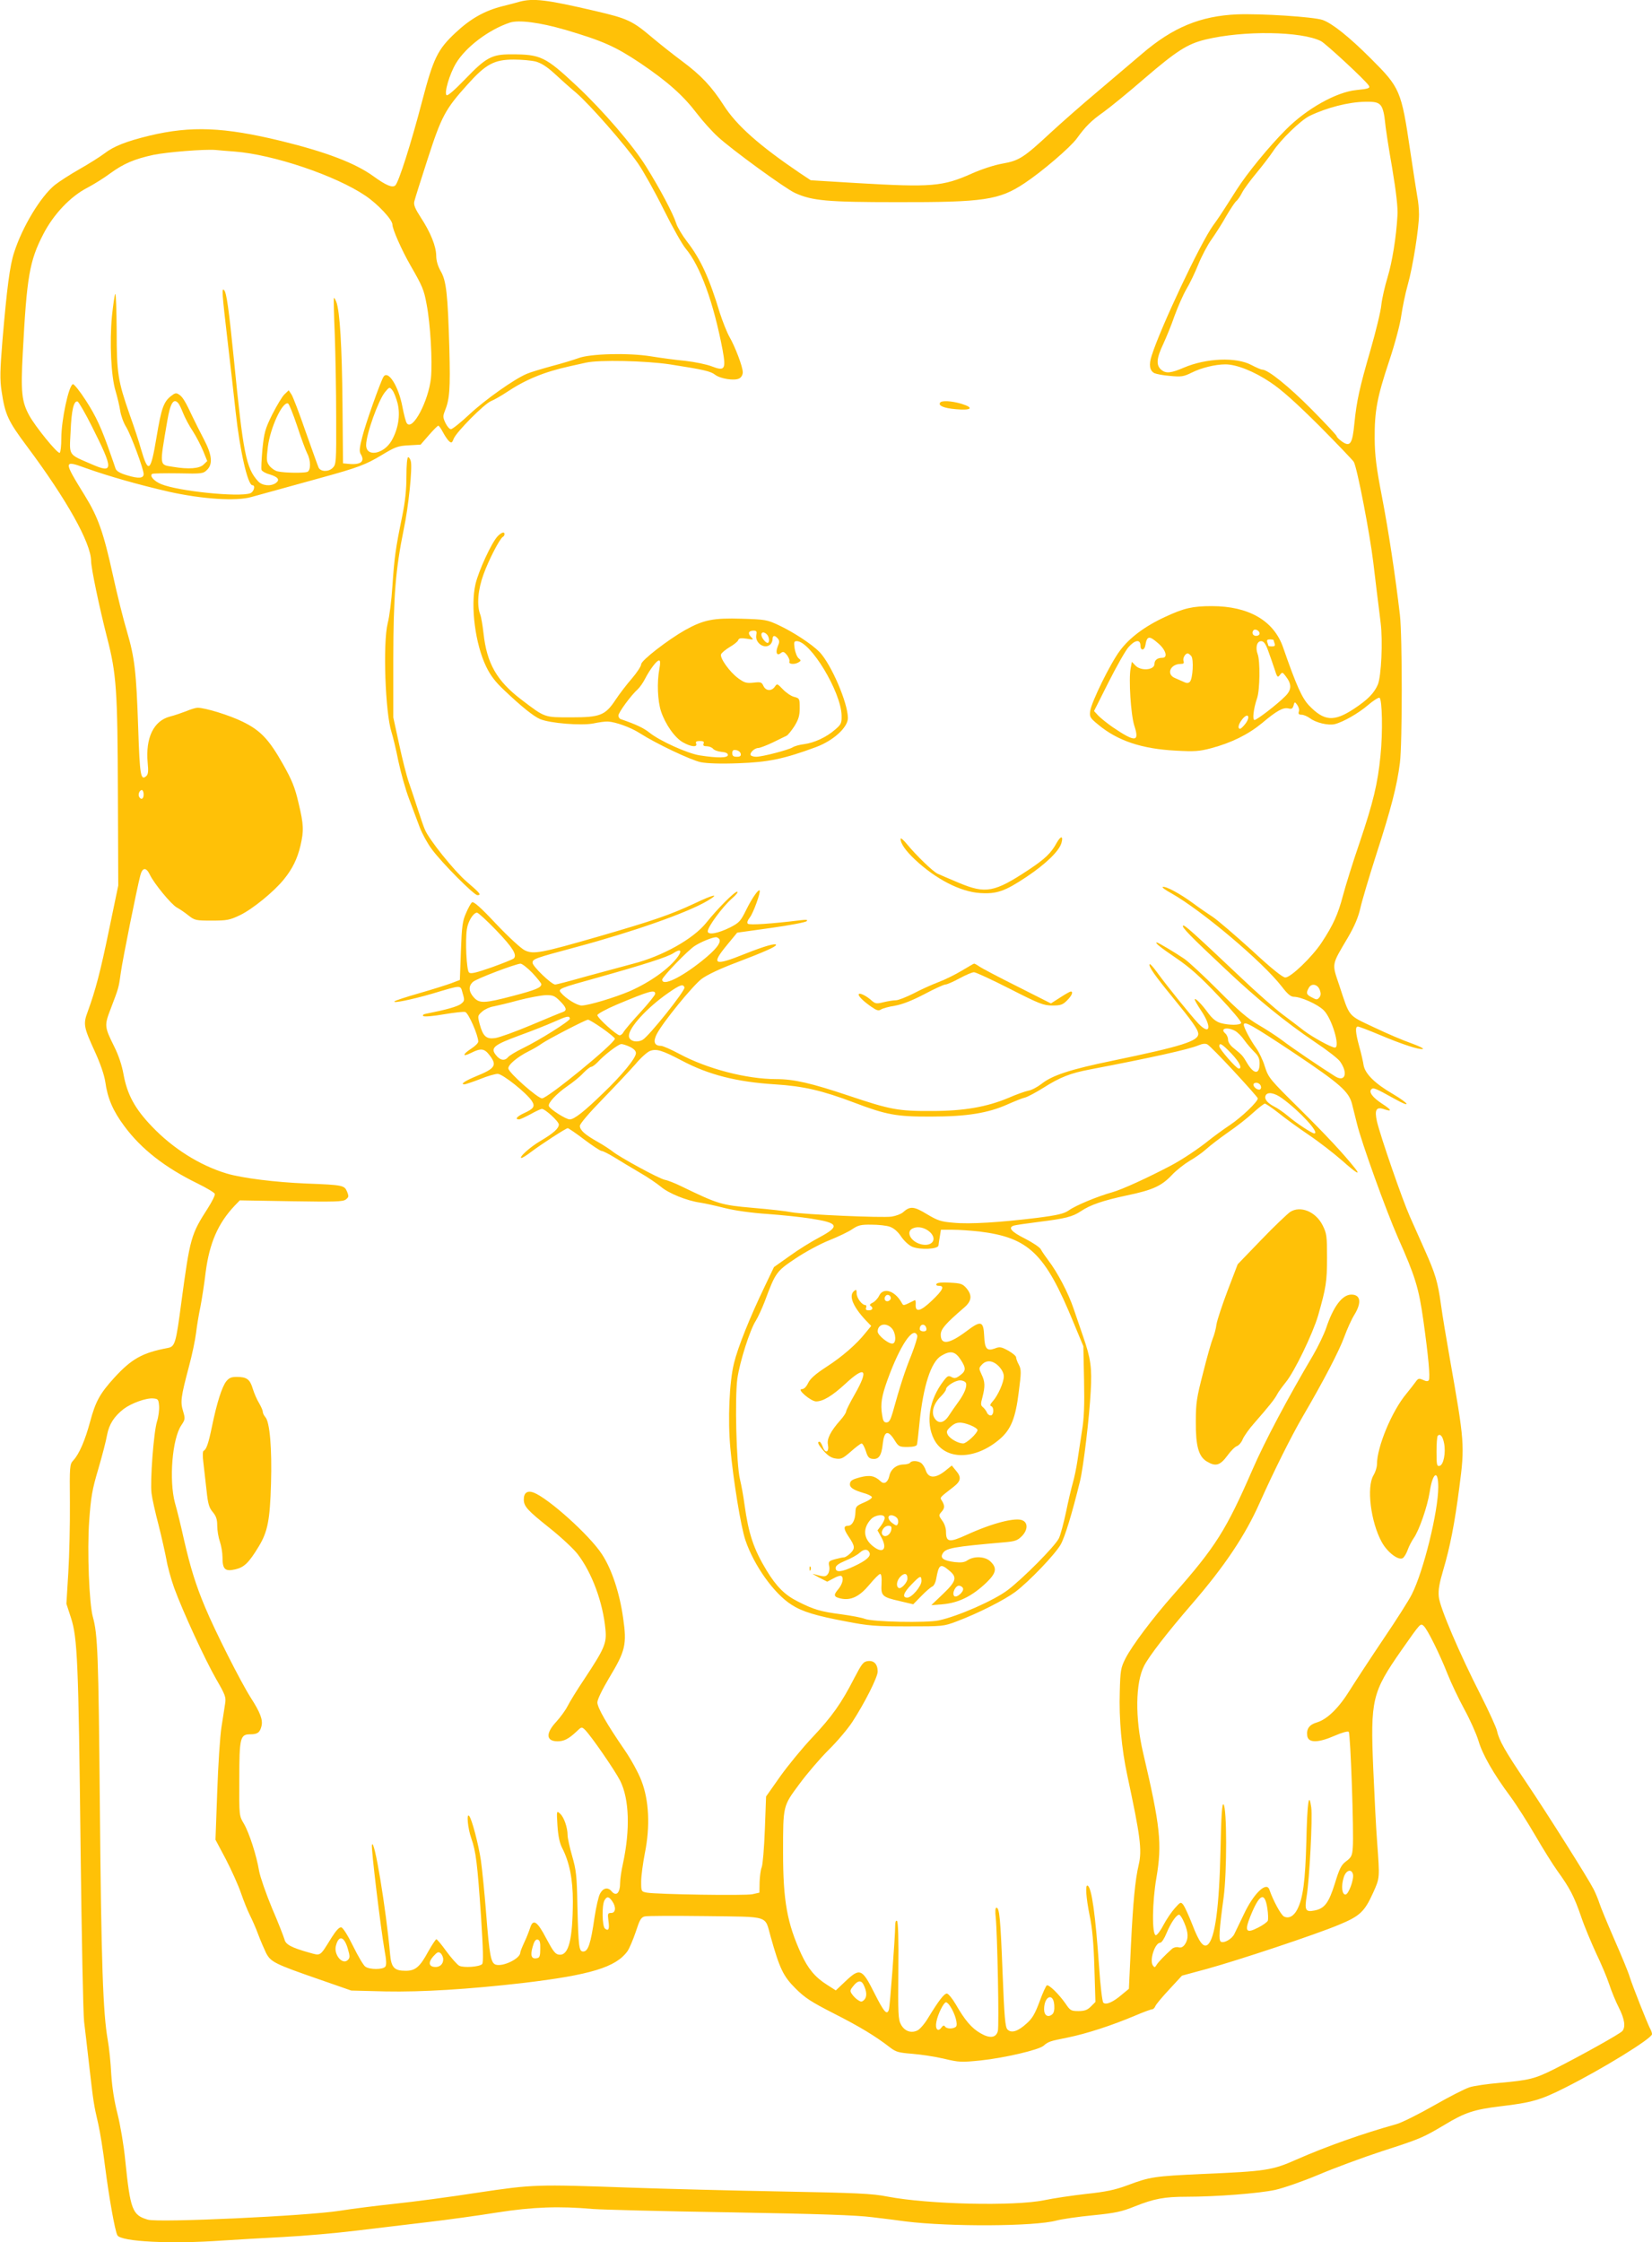 <?xml version="1.0" standalone="no"?>
<!DOCTYPE svg PUBLIC "-//W3C//DTD SVG 20010904//EN"
 "http://www.w3.org/TR/2001/REC-SVG-20010904/DTD/svg10.dtd">
<svg version="1.0" xmlns="http://www.w3.org/2000/svg"
 width="943pt" height="1280pt" viewBox="0 0 943 1280"
 preserveAspectRatio="xMidYMid meet">
<g transform="translate(0,1280) scale(0.1,-0.1)"
fill="#ffc107" stroke="none">
<path d="M2965 12790 c-16 -5 -59 -16 -95 -25 -104 -26 -185 -72 -271 -153
-101 -95 -125 -144 -189 -388 -62 -238 -135 -468 -154 -483 -17 -14 -53 1
-126 54 -103 74 -267 137 -524 200 -329 80 -515 87 -751 31 -135 -33 -204 -60
-259 -102 -25 -19 -90 -60 -143 -90 -53 -30 -116 -71 -140 -90 -81 -66 -185
-238 -232 -384 -25 -74 -42 -209 -67 -503 -14 -174 -15 -222 -5 -290 20 -134
36 -169 145 -315 227 -304 365 -551 366 -654 0 -41 47 -265 91 -437 54 -209
60 -297 62 -901 l2 -515 -52 -250 c-50 -243 -78 -348 -122 -469 -27 -72 -24
-88 41 -230 31 -68 53 -132 59 -172 13 -94 44 -166 109 -253 96 -130 232 -236
416 -326 53 -26 98 -53 100 -60 3 -7 -15 -43 -39 -81 -97 -151 -102 -168 -152
-539 -31 -236 -36 -252 -78 -260 -144 -27 -206 -62 -304 -169 -83 -91 -108
-137 -139 -253 -28 -104 -62 -184 -96 -220 -20 -22 -21 -32 -19 -240 1 -120
-3 -299 -9 -398 l-11 -180 26 -80 c37 -114 43 -247 55 -1320 6 -506 15 -949
20 -985 4 -36 18 -148 29 -250 24 -209 26 -224 52 -335 10 -44 28 -154 39
-245 23 -178 56 -364 70 -390 20 -37 309 -51 600 -30 74 5 230 14 345 20 116
6 302 22 415 36 113 13 297 36 410 49 113 13 292 38 398 55 204 32 356 37 547
20 50 -4 401 -13 780 -19 513 -9 722 -16 815 -28 69 -8 154 -19 190 -24 251
-31 734 -29 860 5 30 8 124 22 208 30 131 13 165 21 240 51 110 44 169 55 296
55 168 0 413 19 505 39 49 11 158 49 246 86 87 37 251 98 364 135 220 71 233
77 356 150 117 71 170 88 318 106 179 21 231 36 366 104 216 108 500 283 501
308 0 7 -4 20 -10 30 -16 30 -101 245 -117 296 -8 28 -48 124 -88 215 -40 92
-78 184 -85 206 -7 22 -22 58 -33 80 -32 63 -261 426 -384 609 -123 182 -156
241 -168 296 -4 19 -45 109 -91 200 -123 241 -236 505 -241 565 -4 38 3 77 26
155 38 128 65 266 91 468 32 243 30 259 -55 742 -19 107 -42 245 -50 305 -18
128 -31 172 -92 309 -25 56 -63 142 -85 191 -43 96 -167 455 -188 543 -15 67
-4 86 41 70 48 -16 43 -4 -11 31 -55 36 -78 67 -62 83 11 11 24 6 135 -56 95
-53 84 -28 -12 29 -102 59 -158 115 -167 163 -3 21 -14 69 -25 108 -22 80 -24
114 -8 114 6 0 64 -22 128 -49 126 -53 224 -85 243 -79 7 3 -24 17 -67 33 -44
15 -140 56 -213 91 -150 71 -136 54 -197 239 -43 128 -46 112 49 273 38 65 59
115 71 167 9 41 50 179 91 307 84 260 118 390 135 523 14 110 14 724 0 845
-27 230 -65 479 -102 672 -33 170 -41 237 -42 333 -1 158 13 235 83 445 33 99
63 212 69 260 7 47 23 126 37 175 29 102 64 325 64 401 0 28 -4 75 -10 103 -5
29 -23 145 -40 259 -51 346 -58 361 -224 527 -126 126 -222 202 -276 221 -52
18 -350 37 -488 32 -209 -9 -367 -74 -543 -225 -63 -54 -180 -153 -259 -220
-80 -67 -197 -170 -260 -228 -158 -147 -183 -162 -278 -179 -46 -8 -119 -32
-173 -56 -168 -75 -230 -80 -659 -55 l-262 16 -62 41 c-230 156 -361 271 -435
387 -68 106 -129 171 -235 250 -50 37 -127 98 -171 135 -116 98 -141 110 -330
154 -279 65 -351 73 -430 52z m258 -159 c220 -65 289 -96 433 -192 155 -105
244 -184 323 -288 32 -42 86 -102 119 -132 79 -73 385 -296 441 -321 97 -44
183 -52 581 -52 496 -1 584 12 728 108 100 66 262 205 299 256 50 69 82 101
153 151 36 26 142 112 235 193 182 156 243 195 345 220 218 53 549 48 661 -9
29 -16 253 -223 272 -253 10 -15 0 -19 -70 -26 -114 -11 -284 -106 -403 -226
-96 -96 -222 -250 -281 -343 -22 -34 -52 -82 -67 -105 -15 -24 -45 -69 -68
-100 -73 -102 -298 -579 -350 -742 -17 -52 -12 -85 15 -100 11 -5 51 -13 90
-16 65 -6 77 -4 124 19 53 27 134 47 192 47 63 0 164 -40 256 -102 65 -43 145
-115 280 -249 103 -104 192 -197 197 -206 20 -38 91 -408 111 -573 6 -47 15
-125 21 -175 6 -49 16 -126 21 -170 13 -104 4 -304 -16 -353 -22 -50 -57 -86
-139 -140 -112 -73 -167 -69 -253 20 -41 43 -73 114 -149 333 -53 152 -196
235 -407 235 -108 0 -158 -11 -265 -61 -116 -53 -205 -120 -259 -193 -55 -73
-163 -294 -170 -345 -4 -33 -1 -39 44 -76 112 -94 251 -140 445 -150 106 -6
134 -4 202 14 116 31 211 78 291 144 84 71 120 90 150 83 18 -5 24 -1 29 17 6
22 7 22 21 3 8 -11 13 -28 9 -38 -4 -13 0 -18 16 -18 11 0 33 -9 49 -21 34
-25 102 -41 139 -33 49 12 136 62 191 109 29 25 59 44 65 42 16 -5 20 -199 6
-332 -16 -160 -41 -264 -119 -495 -39 -113 -81 -249 -95 -302 -28 -107 -56
-169 -122 -269 -55 -83 -176 -199 -207 -199 -15 0 -78 50 -192 156 -94 85
-193 170 -221 189 -28 18 -80 54 -115 80 -72 53 -155 98 -172 92 -6 -2 16 -18
49 -36 175 -99 521 -391 631 -533 32 -42 51 -58 68 -58 41 0 137 -43 171 -77
47 -46 96 -213 64 -213 -20 0 -127 59 -176 96 -27 21 -83 64 -125 95 -42 32
-149 126 -238 211 -272 257 -321 301 -328 294 -9 -8 45 -63 240 -246 184 -174
344 -304 514 -419 68 -45 132 -95 142 -110 48 -67 29 -121 -28 -85 -80 50
-248 164 -300 204 -33 25 -95 65 -138 90 -60 35 -112 79 -228 196 -82 82 -170
164 -195 181 -53 36 -149 93 -156 93 -15 0 18 -27 111 -90 79 -54 136 -105
240 -215 75 -79 134 -149 130 -155 -8 -13 -69 -13 -117 0 -26 8 -47 24 -72 58
-38 52 -76 90 -76 76 0 -5 16 -32 35 -61 64 -95 54 -147 -15 -75 -44 47 -178
213 -234 290 -21 29 -40 51 -43 48 -10 -9 29 -65 125 -182 117 -143 152 -192
152 -216 0 -41 -94 -71 -490 -153 -243 -50 -345 -84 -406 -133 -22 -17 -55
-35 -74 -38 -19 -4 -70 -22 -113 -41 -124 -52 -255 -75 -437 -75 -192 -1 -236
7 -477 88 -212 71 -311 94 -411 94 -171 0 -396 59 -554 144 -47 25 -94 46
-105 46 -38 0 -46 24 -24 67 35 68 205 276 256 315 31 23 104 58 200 94 155
59 225 90 225 100 0 12 -67 -7 -175 -50 -181 -73 -199 -64 -103 52 l56 68 193
27 c107 15 198 32 204 39 7 8 -2 9 -35 5 -163 -20 -292 -29 -301 -20 -6 6 -2
19 12 37 19 24 63 145 55 153 -7 8 -44 -45 -76 -110 -32 -65 -40 -74 -90 -100
-72 -36 -130 -46 -130 -23 0 25 84 139 137 186 26 22 39 40 31 40 -16 0 -114
-99 -177 -178 -74 -92 -249 -190 -416 -233 -60 -16 -182 -49 -270 -73 -88 -25
-167 -46 -176 -46 -21 0 -129 104 -129 124 0 22 12 26 250 90 321 86 632 195
747 263 78 46 36 38 -74 -15 -140 -65 -233 -97 -543 -187 -330 -95 -374 -104
-424 -80 -21 10 -92 75 -164 151 -90 96 -129 130 -138 123 -6 -5 -22 -33 -34
-62 -20 -44 -24 -76 -29 -217 l-6 -164 -50 -19 c-27 -10 -110 -36 -183 -57
-74 -21 -137 -42 -140 -46 -13 -13 95 9 213 43 175 52 162 52 176 3 12 -40 11
-44 -9 -60 -19 -16 -89 -35 -201 -57 -14 -2 -20 -8 -15 -13 5 -5 55 -1 118 10
60 10 114 16 122 13 19 -7 74 -133 74 -169 0 -8 -18 -26 -40 -40 -52 -34 -52
-50 0 -24 55 28 75 25 104 -13 45 -58 34 -76 -77 -121 -65 -27 -92 -46 -65
-46 7 1 47 14 88 30 41 17 87 30 101 30 28 0 165 -109 195 -155 20 -31 11 -44
-46 -70 -39 -18 -53 -35 -27 -35 6 0 36 14 66 30 30 17 59 30 64 30 19 0 97
-72 97 -89 0 -22 -29 -49 -105 -94 -60 -35 -128 -97 -108 -97 5 0 30 15 54 34
60 45 200 136 210 136 4 0 47 -29 94 -65 48 -36 92 -65 99 -65 7 0 39 -16 72
-36 32 -20 97 -59 143 -86 46 -26 101 -64 123 -82 44 -38 148 -80 224 -91 27
-4 90 -18 141 -31 55 -14 154 -28 245 -34 84 -6 195 -18 246 -26 160 -25 169
-43 50 -107 -46 -24 -123 -72 -171 -107 l-89 -63 -53 -111 c-86 -179 -153
-347 -175 -437 -27 -108 -36 -324 -21 -485 17 -186 60 -449 86 -526 49 -145
164 -306 264 -369 60 -39 140 -63 311 -95 128 -25 169 -28 350 -28 201 0 206
0 280 28 125 47 272 122 336 169 78 59 224 211 258 269 24 41 66 179 111 363
20 83 53 361 61 511 8 137 0 190 -43 314 -14 41 -38 112 -54 158 -30 90 -92
208 -144 276 -18 24 -38 53 -44 65 -7 12 -48 39 -91 61 -78 39 -98 63 -62 74
9 3 73 12 142 21 152 19 192 29 240 61 55 37 127 61 262 90 149 31 198 54 257
116 25 27 71 63 101 81 30 17 73 47 95 67 22 20 78 63 125 96 47 32 111 82
142 111 32 29 63 53 68 53 6 0 41 -24 78 -53 37 -30 114 -86 172 -125 58 -39
143 -105 190 -146 83 -74 110 -89 74 -44 -65 82 -161 185 -315 338 -171 169
-178 177 -199 242 -11 37 -34 84 -50 106 -32 44 -70 116 -70 132 0 25 46 -1
284 -159 266 -178 316 -222 334 -294 6 -23 18 -73 28 -112 26 -107 165 -493
234 -650 99 -222 119 -288 145 -473 28 -200 40 -326 31 -341 -5 -7 -15 -7 -33
2 -23 10 -28 9 -42 -11 -9 -13 -33 -43 -53 -68 -83 -99 -168 -304 -168 -403 0
-17 -9 -45 -20 -63 -40 -66 -16 -265 47 -380 32 -59 96 -108 121 -92 8 6 21
27 28 48 7 20 23 50 34 66 31 44 78 180 91 263 17 112 49 131 49 29 0 -140
-84 -481 -151 -613 -15 -31 -88 -146 -162 -255 -74 -110 -159 -240 -191 -291
-63 -102 -129 -167 -188 -185 -44 -13 -61 -36 -56 -76 5 -42 61 -42 155 -1 43
19 77 28 82 23 10 -10 30 -581 23 -661 -3 -45 -8 -56 -38 -78 -28 -21 -38 -41
-64 -126 -35 -112 -59 -144 -117 -155 -51 -10 -57 2 -44 83 16 99 34 447 26
505 -13 96 -23 31 -28 -192 -6 -227 -19 -327 -52 -390 -20 -39 -49 -54 -76
-40 -18 10 -62 92 -83 153 -16 49 -90 -21 -146 -141 -23 -48 -47 -98 -54 -112
-13 -28 -60 -55 -77 -44 -13 8 -10 64 16 254 19 144 19 511 -1 530 -8 8 -13
-60 -17 -257 -7 -328 -31 -509 -73 -544 -24 -19 -49 13 -88 115 -20 51 -43
101 -51 112 -15 18 -16 18 -49 -19 -18 -20 -48 -64 -66 -98 -17 -33 -37 -58
-43 -56 -22 7 -20 190 4 327 33 195 23 293 -76 715 -46 197 -44 399 6 496 28
55 133 191 274 354 185 214 304 392 385 575 80 179 180 380 247 495 120 205
209 377 237 455 15 41 40 97 56 123 44 71 37 117 -16 117 -52 0 -103 -68 -144
-191 -12 -35 -45 -104 -74 -154 -146 -247 -277 -494 -346 -653 -151 -347 -211
-442 -450 -713 -118 -133 -239 -294 -276 -367 -26 -52 -29 -67 -32 -189 -5
-156 10 -325 43 -478 74 -345 85 -426 65 -510 -20 -85 -32 -210 -44 -454 l-12
-254 -40 -33 c-50 -43 -91 -61 -106 -46 -6 6 -17 97 -24 204 -21 299 -42 450
-65 464 -15 9 -10 -66 11 -171 15 -70 23 -159 27 -297 l6 -196 -26 -26 c-20
-20 -36 -26 -71 -26 -42 0 -47 3 -74 43 -37 53 -93 108 -106 104 -5 -2 -24
-43 -42 -93 -26 -70 -42 -97 -74 -125 -49 -45 -87 -57 -109 -34 -13 13 -18 68
-28 323 -12 311 -18 372 -35 372 -7 0 -8 -22 -4 -57 9 -89 20 -617 12 -647
-10 -39 -46 -44 -100 -12 -50 29 -87 72 -140 164 -20 34 -43 62 -51 62 -16 0
-47 -41 -107 -139 -20 -34 -48 -66 -62 -72 -36 -17 -73 -3 -93 34 -16 29 -17
61 -15 309 2 180 -1 279 -8 283 -6 4 -10 -7 -10 -27 0 -64 -30 -462 -36 -480
-11 -34 -28 -14 -84 97 -69 138 -82 143 -165 64 l-54 -51 -50 32 c-68 43 -108
91 -147 175 -81 177 -104 304 -104 580 0 271 -1 264 93 391 44 60 119 147 166
194 48 47 109 119 136 160 71 109 145 256 145 288 0 42 -21 64 -55 60 -27 -3
-35 -14 -79 -98 -72 -141 -126 -218 -239 -338 -56 -59 -138 -159 -183 -222
l-81 -115 -7 -189 c-4 -104 -12 -201 -18 -215 -6 -14 -11 -53 -12 -86 l-1 -59
-40 -9 c-41 -9 -545 -1 -602 9 -33 6 -33 7 -33 64 0 31 10 104 21 161 31 153
24 303 -20 415 -17 45 -60 123 -96 175 -101 147 -155 241 -155 271 0 17 28 74
69 143 91 151 100 188 78 339 -20 143 -65 279 -121 364 -70 108 -305 319 -390
352 -35 13 -56 -1 -56 -39 0 -40 20 -62 148 -164 64 -51 136 -118 159 -148 82
-106 145 -277 159 -430 8 -79 -5 -109 -120 -283 -41 -61 -84 -131 -96 -155
-12 -24 -42 -65 -66 -91 -60 -65 -57 -110 9 -110 36 0 63 14 105 53 32 31 32
31 52 12 37 -38 170 -231 200 -290 52 -104 58 -278 16 -473 -9 -40 -16 -88
-16 -107 0 -61 -22 -84 -50 -50 -20 24 -48 18 -65 -15 -9 -17 -22 -76 -31
-133 -22 -154 -37 -197 -65 -197 -24 0 -27 25 -33 260 -3 173 -7 205 -30 285
-14 49 -26 103 -26 119 0 44 -21 104 -43 123 -20 18 -20 17 -15 -67 4 -59 12
-99 26 -127 43 -83 62 -180 62 -308 -1 -218 -24 -309 -78 -303 -22 2 -34 18
-74 93 -51 98 -75 114 -92 60 -5 -16 -19 -53 -32 -80 -13 -28 -24 -55 -24 -61
0 -34 -98 -82 -140 -69 -28 9 -36 51 -55 293 -9 117 -23 253 -30 303 -14 93
-52 237 -67 253 -16 19 -8 -70 12 -127 27 -76 35 -145 56 -450 12 -187 14
-261 6 -269 -16 -16 -106 -22 -131 -9 -12 7 -44 43 -72 81 -28 39 -54 70 -58
70 -4 0 -25 -32 -47 -71 -47 -87 -73 -109 -128 -109 -65 0 -82 18 -89 92 -23
262 -92 678 -104 626 -5 -20 50 -474 72 -600 11 -60 12 -85 4 -95 -15 -17 -90
-17 -114 1 -11 8 -42 61 -70 118 -30 61 -57 104 -67 106 -11 2 -29 -17 -55
-58 -69 -111 -60 -105 -129 -86 -99 28 -134 46 -140 75 -4 14 -35 95 -71 178
-35 84 -68 180 -74 213 -14 86 -56 217 -87 270 -27 45 -27 46 -26 250 0 242 5
260 63 260 41 0 55 10 64 48 8 35 -7 76 -61 160 -58 91 -204 380 -261 517 -53
126 -84 226 -121 387 -16 73 -39 167 -51 208 -35 130 -16 367 36 444 22 33 23
37 10 81 -16 53 -13 79 34 256 17 63 35 148 40 189 5 41 16 109 25 150 8 41
22 130 30 198 22 168 71 279 165 379 l30 31 293 -5 c248 -4 296 -3 312 10 17
13 18 18 7 45 -15 36 -24 38 -231 46 -177 7 -368 31 -455 57 -154 46 -308 143
-428 269 -98 102 -141 183 -162 298 -9 51 -28 108 -53 158 -57 115 -57 120
-18 221 43 113 44 114 56 203 10 73 91 476 111 553 12 46 33 48 54 5 23 -50
123 -171 154 -188 15 -8 45 -28 66 -45 37 -29 43 -30 134 -30 87 0 102 3 161
31 71 34 194 134 251 205 48 59 76 116 94 191 20 87 19 120 -11 245 -20 87
-37 129 -87 218 -81 144 -129 195 -231 245 -75 37 -214 80 -258 80 -11 0 -40
-9 -66 -20 -26 -10 -67 -24 -91 -30 -94 -24 -141 -122 -128 -264 5 -50 3 -67
-9 -77 -31 -26 -36 6 -45 273 -11 326 -20 402 -64 553 -20 66 -56 210 -80 320
-54 246 -85 333 -160 455 -124 201 -124 205 5 158 129 -46 297 -94 475 -135
189 -42 383 -55 470 -30 50 14 120 33 395 109 214 59 257 75 350 131 76 46 92
52 153 55 l68 4 47 54 c26 30 50 54 54 54 4 0 16 -17 27 -38 11 -21 27 -44 35
-51 13 -11 17 -9 26 15 15 38 175 200 214 215 17 7 56 29 86 49 109 73 215
117 365 150 28 6 68 15 90 20 76 17 341 11 480 -10 193 -30 231 -39 257 -59
30 -23 111 -36 138 -21 12 6 20 21 20 35 0 32 -44 147 -77 204 -14 25 -38 86
-54 135 -60 199 -109 306 -187 407 -27 35 -55 82 -62 104 -17 55 -94 200 -171
323 -76 123 -247 321 -396 461 -181 169 -206 181 -376 181 -110 0 -143 -18
-262 -142 -60 -62 -100 -97 -106 -91 -14 14 17 120 54 182 56 93 187 192 307
232 50 17 172 1 313 -40z m-166 -182 c32 -9 63 -28 107 -68 33 -31 89 -81 124
-110 79 -68 279 -296 354 -404 31 -45 97 -163 146 -262 49 -99 106 -200 126
-224 84 -100 160 -311 211 -580 20 -110 12 -121 -63 -92 -29 11 -96 25 -149
31 -54 5 -143 17 -198 26 -130 21 -349 15 -415 -11 -25 -9 -93 -30 -151 -45
-58 -16 -122 -35 -142 -44 -70 -29 -237 -147 -327 -231 -50 -47 -98 -85 -106
-85 -8 0 -22 16 -31 35 -15 31 -15 40 -4 68 28 69 32 126 26 357 -9 310 -17
388 -50 443 -16 29 -25 59 -25 88 -1 54 -32 132 -89 219 -31 48 -41 71 -36 90
3 14 37 122 76 242 79 244 100 284 228 426 104 116 152 142 264 142 43 0 99
-5 124 -11z m4822 -248 c12 -12 21 -41 26 -87 3 -38 22 -161 42 -274 23 -139
33 -226 30 -270 -7 -125 -30 -266 -57 -355 -15 -49 -31 -119 -35 -155 -3 -36
-31 -150 -61 -255 -64 -220 -80 -294 -93 -423 -11 -116 -24 -135 -70 -103 -17
12 -31 26 -31 31 0 5 -65 74 -144 154 -130 131 -248 226 -281 226 -7 0 -34 12
-61 26 -87 47 -258 40 -387 -15 -72 -31 -101 -34 -127 -13 -32 26 -29 66 10
148 17 37 47 109 65 162 19 52 49 120 67 151 19 31 49 94 68 141 19 47 53 112
77 145 23 33 61 92 83 132 23 39 48 77 56 84 9 7 24 29 34 49 10 20 47 70 81
111 34 41 77 97 95 124 42 65 158 178 209 203 96 47 224 80 318 81 53 1 71 -3
86 -18z m-6541 -266 c222 -17 578 -137 749 -253 71 -48 153 -136 153 -164 0
-26 53 -146 103 -233 68 -118 77 -139 92 -221 22 -113 34 -326 25 -422 -14
-131 -104 -302 -137 -259 -6 6 -17 49 -26 95 -22 118 -82 212 -108 171 -17
-28 -102 -266 -121 -343 -16 -61 -18 -84 -9 -98 26 -42 1 -63 -69 -56 l-32 3
-3 340 c-3 330 -15 527 -35 581 -6 15 -12 25 -14 23 -2 -2 0 -96 5 -209 4
-113 8 -325 8 -472 1 -258 0 -269 -20 -289 -23 -23 -67 -23 -80 1 -4 8 -37
101 -74 205 -36 105 -73 201 -81 213 l-16 24 -24 -23 c-13 -12 -44 -64 -70
-115 -41 -83 -46 -103 -56 -198 -5 -58 -8 -112 -5 -119 3 -7 23 -19 46 -25 49
-15 60 -31 36 -49 -29 -21 -79 -16 -102 10 -68 74 -85 158 -138 697 -29 288
-42 381 -56 394 -14 15 -12 -15 20 -289 16 -137 37 -320 46 -405 24 -222 69
-420 96 -420 19 0 8 -39 -13 -46 -67 -23 -409 12 -507 52 -42 17 -69 48 -52
59 6 3 73 4 150 3 134 -3 141 -2 163 20 34 33 28 86 -18 174 -21 40 -49 96
-62 123 -43 92 -59 119 -79 132 -17 12 -24 10 -47 -8 -42 -33 -55 -70 -82
-232 -34 -204 -47 -214 -89 -71 -12 44 -41 131 -64 195 -68 195 -75 237 -75
481 -1 119 -4 214 -8 210 -4 -4 -12 -61 -19 -127 -14 -150 -5 -344 21 -428 10
-34 22 -84 26 -111 4 -27 19 -70 35 -95 27 -45 99 -239 99 -267 0 -25 -29 -27
-92 -8 -42 12 -62 24 -68 38 -4 12 -16 48 -28 81 -52 150 -83 218 -142 309
-34 53 -68 95 -74 93 -24 -8 -66 -206 -66 -309 0 -42 -4 -79 -9 -83 -12 -7
-140 150 -175 215 -42 78 -48 132 -36 355 23 436 38 525 117 678 58 113 155
216 253 266 36 19 94 55 130 82 76 55 136 81 246 105 79 16 288 33 354 28 19
-2 68 -6 108 -9z m932 -1439 c16 -67 3 -146 -35 -212 -45 -77 -145 -95 -145
-25 0 62 70 257 108 303 25 30 26 30 42 10 9 -11 22 -45 30 -76z m-1745 -131
c124 -247 124 -270 -2 -215 -136 59 -127 45 -120 185 5 124 18 179 40 173 6
-2 44 -67 82 -143z m493 133 c6 -7 18 -33 28 -58 10 -25 34 -71 55 -102 20
-31 46 -82 59 -113 l23 -57 -21 -20 c-23 -23 -85 -28 -174 -13 -80 13 -78 -2
-33 263 17 101 36 132 63 100z m678 -129 c22 -68 48 -138 57 -156 22 -41 22
-99 1 -107 -20 -7 -129 -6 -168 3 -16 3 -37 18 -48 32 -17 23 -18 33 -9 108
14 110 83 259 115 248 6 -2 29 -60 52 -128z m5494 -1185 c0 -8 -9 -14 -20 -14
-19 0 -27 19 -14 33 10 9 34 -4 34 -19z m-578 -57 c43 -37 56 -82 23 -82 -28
0 -45 -13 -45 -35 0 -36 -78 -42 -109 -9 l-20 21 -7 -37 c-12 -63 1 -265 21
-328 31 -94 6 -96 -125 -7 -30 21 -66 50 -80 64 l-25 27 83 165 c46 91 97 181
114 200 37 42 68 46 68 8 0 -30 23 -28 28 2 9 55 22 57 74 11z m658 19 c0 -2
3 -11 6 -20 4 -12 0 -16 -15 -16 -12 0 -21 2 -21 4 0 2 -3 11 -6 20 -4 12 0
16 15 16 12 0 21 -2 21 -4z m-32 -58 c11 -29 27 -77 37 -106 15 -48 18 -52 31
-35 13 17 15 17 33 -7 35 -45 35 -77 -2 -114 -44 -45 -162 -136 -176 -136 -13
0 -6 64 15 125 16 48 18 212 3 251 -14 38 -4 74 20 74 14 0 25 -14 39 -52z
m-438 -33 c15 -18 9 -130 -8 -147 -8 -8 -18 -9 -34 -1 -13 6 -35 15 -50 22
-53 21 -28 81 32 81 16 0 20 4 16 16 -6 16 9 44 24 44 4 0 13 -7 20 -15z m311
-384 c-13 -17 -27 -31 -32 -31 -16 0 -10 26 12 54 31 39 49 18 20 -23z m-6291
-406 c0 -26 -14 -33 -25 -15 -9 14 1 40 15 40 5 0 10 -11 10 -25z m2013 -776
c93 -97 120 -140 100 -160 -5 -5 -62 -28 -126 -51 -92 -32 -121 -39 -130 -29
-14 14 -22 180 -12 246 6 45 37 95 58 95 7 0 56 -45 110 -101z m1273 -50 c12
-20 -20 -61 -99 -124 -121 -97 -227 -147 -227 -107 0 15 149 170 187 193 36
23 98 48 120 49 6 0 15 -5 19 -11z m-235 -98 c-49 -69 -158 -147 -276 -199
-84 -36 -236 -82 -275 -82 -26 0 -91 40 -118 73 -19 22 -9 26 208 86 267 75
401 118 434 140 39 26 51 17 27 -18z m-832 -95 c28 -30 51 -59 51 -64 0 -20
-32 -33 -161 -67 -164 -43 -192 -44 -224 -9 -30 33 -32 65 -5 89 19 18 238
101 271 104 9 0 39 -23 68 -53z m868 -83 c6 -17 -205 -281 -239 -299 -36 -19
-78 -6 -78 23 0 47 103 160 222 243 70 49 88 55 95 33z m3627 -15 c7 -19 6
-31 -3 -42 -12 -14 -16 -14 -42 0 -32 16 -35 25 -18 55 15 28 51 21 63 -13z
m-3794 -21 c0 -7 -38 -55 -85 -106 -48 -52 -90 -102 -96 -113 -5 -10 -15 -18
-22 -18 -17 0 -127 99 -127 115 0 7 49 34 110 60 186 78 220 88 220 62z m-544
-41 c38 -38 42 -54 17 -63 -10 -3 -92 -37 -182 -75 -90 -38 -182 -71 -205 -74
-50 -7 -69 10 -88 80 -12 47 -12 48 15 72 15 13 44 26 65 29 20 4 84 19 142
35 58 15 127 28 154 29 42 1 52 -3 82 -33z m57 -101 c1 -13 -176 -124 -269
-169 -39 -19 -77 -42 -84 -51 -19 -23 -46 -18 -69 12 -33 41 -13 58 134 112
72 26 162 62 200 79 71 32 86 35 88 17z m185 -55 c40 -28 72 -55 72 -59 0 -27
-384 -341 -416 -341 -24 0 -188 144 -192 170 -4 20 50 66 118 100 25 12 58 32
73 43 36 25 248 135 263 136 6 1 43 -22 82 -49z m3611 -14 c15 -8 39 -32 54
-54 15 -21 41 -51 57 -67 23 -22 30 -38 30 -66 0 -64 -32 -63 -71 2 -26 44
-27 45 -76 85 -20 15 -33 35 -33 49 0 12 -7 28 -15 35 -33 28 7 40 54 16z m-4
-233 c74 -80 135 -149 135 -153 0 -19 -92 -107 -159 -152 -42 -28 -96 -68
-121 -88 -58 -47 -151 -109 -215 -143 -135 -71 -279 -137 -336 -153 -83 -23
-209 -75 -249 -104 -26 -18 -62 -27 -179 -42 -211 -26 -384 -37 -478 -28 -72
6 -90 12 -152 49 -74 45 -96 47 -136 11 -11 -10 -40 -21 -65 -25 -54 -8 -501
12 -572 25 -28 6 -127 17 -221 25 -182 16 -197 21 -412 125 -33 16 -73 32 -90
35 -34 7 -256 128 -297 161 -15 12 -53 37 -85 55 -73 41 -103 67 -103 92 0 12
54 75 133 156 73 75 156 164 185 197 28 34 65 67 81 74 37 15 70 5 184 -55
151 -80 310 -121 530 -135 162 -10 270 -35 452 -104 184 -70 243 -81 440 -80
204 0 325 20 435 69 41 18 87 37 102 40 15 4 62 29 105 56 93 59 153 83 265
104 355 68 562 114 620 138 21 9 39 11 50 5 10 -5 78 -74 153 -155z m-3449
141 c22 -11 34 -23 34 -36 0 -28 -80 -126 -187 -228 -109 -106 -165 -150 -191
-150 -22 0 -114 59 -119 76 -6 18 44 71 106 114 31 21 72 54 90 74 19 20 40
36 46 36 6 0 22 12 36 26 38 42 119 104 136 104 8 0 30 -7 49 -16z m3433 -38
c47 -50 64 -86 42 -86 -14 0 -111 112 -111 127 0 24 16 14 69 -41z m169 -189
c2 -10 -3 -17 -11 -17 -18 0 -39 24 -30 34 12 12 38 2 41 -17z m121 -67 c102
-74 217 -200 183 -200 -13 0 -102 58 -151 100 -25 21 -60 45 -77 53 -39 20
-58 43 -50 62 9 24 50 18 95 -15z m-2239 -733 c22 -8 45 -27 64 -56 17 -25 43
-49 63 -58 46 -19 147 -14 150 7 1 8 4 32 8 53 l6 37 67 0 c37 0 106 -5 152
-10 284 -35 376 -125 538 -520 l56 -135 4 -194 c3 -143 0 -220 -12 -290 -8
-53 -20 -130 -26 -171 -6 -41 -18 -97 -26 -125 -8 -27 -26 -103 -39 -167 -14
-65 -32 -133 -41 -150 -23 -46 -205 -229 -292 -295 -78 -59 -282 -149 -393
-173 -69 -15 -379 -9 -423 9 -17 7 -77 18 -135 26 -116 15 -157 27 -247 73
-74 37 -122 85 -178 177 -74 122 -103 209 -126 375 -6 47 -18 112 -26 145 -21
86 -30 466 -15 575 14 98 72 279 105 330 12 19 35 69 51 110 62 167 67 173
176 246 55 37 142 84 193 104 52 21 111 49 132 64 33 22 49 26 109 25 38 0 86
-5 105 -12z m228 -30 c43 -40 15 -83 -46 -71 -63 13 -96 75 -49 93 29 12 67 3
95 -22z m-4400 -992 c2 -21 -3 -62 -12 -90 -19 -62 -40 -342 -31 -410 3 -27
21 -108 40 -180 18 -71 38 -161 45 -198 6 -38 26 -110 44 -161 49 -134 176
-410 241 -523 51 -88 56 -102 50 -138 -3 -22 -13 -83 -21 -135 -8 -52 -19
-218 -24 -368 l-10 -274 59 -111 c32 -62 71 -148 86 -192 15 -44 38 -101 51
-127 13 -26 35 -75 48 -111 13 -35 34 -83 45 -106 27 -51 48 -62 308 -152
l178 -62 196 -5 c208 -4 469 12 784 48 386 46 531 90 597 182 11 16 32 66 47
110 22 68 30 83 51 88 14 4 170 4 348 2 372 -5 336 6 371 -117 51 -182 72
-226 141 -295 55 -55 89 -77 220 -144 148 -75 240 -131 322 -195 33 -25 49
-29 125 -35 49 -4 130 -16 181 -28 87 -21 100 -21 210 -10 133 14 332 60 359
84 28 24 34 26 139 47 107 22 249 68 384 125 47 20 90 36 97 36 6 0 14 8 18
18 3 9 39 52 79 95 l73 79 144 39 c181 50 617 195 751 251 121 50 147 75 196
183 39 87 38 82 23 290 -6 72 -15 258 -22 415 -17 399 -7 439 161 680 110 157
108 154 126 139 21 -17 92 -161 137 -275 20 -51 63 -141 95 -200 33 -60 69
-141 81 -180 23 -79 85 -188 183 -320 36 -49 100 -150 143 -224 43 -74 99
-164 125 -200 70 -97 95 -144 135 -260 19 -57 59 -151 86 -210 28 -58 62 -138
75 -178 13 -40 38 -100 55 -133 33 -66 39 -109 20 -133 -13 -16 -241 -143
-390 -218 -108 -54 -141 -63 -311 -78 -69 -6 -146 -17 -171 -25 -26 -8 -118
-55 -205 -105 -88 -50 -184 -98 -214 -106 -187 -52 -395 -125 -570 -202 -137
-61 -175 -67 -535 -82 -276 -13 -300 -16 -430 -65 -70 -26 -122 -37 -235 -49
-80 -9 -188 -25 -240 -36 -171 -35 -661 -24 -895 21 -85 17 -175 21 -605 29
-278 5 -667 15 -865 22 -535 19 -549 19 -870 -29 -154 -24 -365 -52 -470 -63
-104 -11 -246 -29 -315 -40 -191 -30 -1036 -69 -1096 -51 -89 26 -100 56 -129
338 -8 85 -28 201 -44 265 -19 74 -31 152 -36 228 -3 63 -12 151 -20 195 -27
153 -37 436 -45 1335 -8 868 -12 979 -40 1080 -21 75 -33 377 -21 546 10 140
17 180 52 298 22 75 45 163 50 194 12 62 40 106 95 149 44 33 129 64 169 60
27 -2 30 -6 33 -42z m7335 -213 c11 -55 -3 -126 -26 -130 -15 -3 -17 6 -17 81
0 46 3 87 7 91 14 14 28 -2 36 -42z m-520 -2461 c7 -28 -25 -116 -43 -116 -20
0 -25 49 -10 97 12 41 44 53 53 19z m-4229 -153 c24 -33 21 -68 -5 -68 -20 0
-21 -4 -16 -44 7 -48 1 -62 -20 -45 -16 14 -18 131 -3 160 14 25 25 24 44 -3z
m3740 -40 c5 -31 6 -63 3 -72 -3 -8 -28 -26 -56 -40 -68 -35 -78 -21 -44 64
52 129 82 144 97 48z m-474 -84 c24 -56 25 -92 4 -123 -11 -16 -23 -21 -37
-17 -12 3 -28 -1 -37 -9 -42 -38 -76 -73 -87 -90 -10 -17 -13 -18 -22 -5 -21
30 12 130 42 130 8 0 24 25 36 55 24 58 56 105 72 105 5 0 19 -21 29 -46z
m-4775 -147 c13 -44 13 -53 1 -65 -30 -31 -81 28 -69 79 16 64 47 57 68 -14z
m1099 -2 c0 -40 -4 -51 -18 -53 -32 -7 -40 13 -26 63 9 33 17 45 29 43 12 -3
16 -15 15 -53z m-554 -60 c0 -29 -22 -47 -52 -43 -32 4 -33 29 -3 62 21 23 28
26 40 16 8 -7 15 -23 15 -35z m2398 -142 c20 -39 22 -71 6 -88 -14 -14 -19
-14 -37 -2 -11 7 -27 23 -34 34 -12 17 -11 23 8 46 24 31 44 34 57 10z m1090
-119 c2 -27 -2 -45 -12 -53 -24 -20 -46 -6 -46 29 0 76 53 97 58 24z m-594 -7
c28 -42 45 -104 33 -116 -14 -14 -54 -14 -63 1 -5 8 -11 6 -20 -6 -20 -28 -37
-9 -29 32 8 44 42 112 55 112 5 0 16 -10 24 -23z"/>
<path d="M5366 10501 c-11 -17 22 -31 91 -37 89 -8 106 8 31 31 -57 17 -114
20 -122 6z"/>
<path d="M2320 10081 c0 -76 -7 -145 -25 -232 -37 -180 -44 -232 -55 -394 -5
-80 -17 -176 -27 -213 -28 -113 -14 -512 22 -622 8 -25 26 -99 39 -165 14 -66
41 -163 61 -215 19 -52 47 -125 61 -163 14 -37 45 -93 69 -125 59 -80 241
-262 260 -262 25 0 16 11 -61 77 -72 62 -214 239 -238 296 -8 18 -26 70 -41
117 -15 47 -38 116 -51 153 -13 37 -38 136 -56 220 l-33 152 0 335 c1 362 13
509 60 740 27 127 50 350 40 387 -3 13 -10 23 -15 23 -6 0 -10 -44 -10 -109z"/>
<path d="M2840 9738 c-34 -36 -108 -196 -126 -273 -29 -126 -1 -342 61 -470
25 -52 53 -88 103 -135 101 -96 168 -149 205 -165 57 -24 235 -38 303 -25 33
7 70 12 84 11 44 -2 130 -33 183 -67 92 -59 290 -153 347 -165 35 -7 112 -10
215 -6 170 6 259 24 445 93 98 37 180 112 180 165 0 86 -95 307 -162 377 -44
45 -151 115 -235 154 -64 30 -76 32 -209 36 -162 5 -217 -6 -322 -64 -99 -56
-252 -174 -252 -196 0 -11 -24 -47 -52 -80 -29 -33 -71 -88 -93 -121 -60 -91
-88 -102 -255 -102 -155 0 -147 -3 -285 102 -140 107 -196 206 -215 378 -5 44
-13 93 -19 108 -20 53 -13 141 19 228 29 81 92 203 110 214 6 3 10 10 10 16 0
16 -18 10 -40 -13z m1477 -564 c-8 -46 50 -83 81 -52 7 7 12 20 12 30 0 22 13
23 30 3 10 -12 10 -21 0 -44 -15 -36 -5 -58 17 -39 13 10 19 8 35 -11 10 -14
17 -30 14 -38 -6 -15 31 -18 54 -3 13 8 13 11 -1 22 -9 7 -19 32 -23 56 -5 36
-4 42 12 42 78 0 252 -288 256 -423 1 -45 -2 -52 -37 -82 -50 -44 -121 -76
-177 -83 -25 -3 -54 -11 -65 -18 -24 -15 -173 -54 -209 -54 -13 0 -27 4 -31 9
-7 13 22 41 43 41 9 0 46 14 82 31 36 18 72 35 80 39 8 4 28 29 45 55 23 38
30 59 30 103 0 54 -1 56 -32 64 -17 4 -46 24 -64 43 -32 33 -33 34 -46 15 -19
-27 -51 -25 -65 4 -10 22 -15 24 -57 19 -40 -4 -51 -1 -87 25 -49 36 -106 116
-98 137 4 9 26 27 49 41 24 14 46 31 49 40 4 11 15 13 48 8 41 -7 42 -6 25 10
-20 21 -14 36 15 36 17 0 19 -5 15 -26z m61 4 c14 -14 16 -48 3 -48 -6 0 -17
10 -25 22 -22 31 -4 52 22 26z m-614 -195 c-15 -79 -10 -184 9 -243 25 -75 79
-152 126 -178 46 -26 83 -29 75 -7 -5 11 1 15 21 15 20 0 26 -4 21 -15 -4 -11
1 -15 18 -15 13 0 29 -6 36 -14 6 -8 28 -16 48 -18 25 -2 37 -8 37 -18 0 -17
-59 -18 -161 -2 -70 11 -229 83 -287 130 -33 26 -74 46 -164 77 -7 2 -13 12
-13 20 0 18 73 117 110 150 12 11 31 38 42 60 27 52 66 105 80 105 7 0 8 -15
2 -47z m464 -485 c3 -13 -3 -18 -22 -18 -20 0 -26 5 -26 21 0 15 5 20 22 17
13 -2 24 -11 26 -20z"/>
<path d="M5141 8012 c-2 -25 28 -68 81 -118 119 -112 260 -185 373 -192 95 -6
141 10 264 92 111 74 187 148 200 194 12 42 -4 42 -27 1 -32 -59 -67 -92 -157
-152 -199 -132 -248 -141 -403 -76 -53 22 -108 46 -121 52 -28 14 -119 102
-173 167 -20 25 -37 39 -37 32z"/>
<path d="M5490 7259 c-36 -22 -95 -51 -132 -65 -37 -14 -102 -43 -143 -65 -42
-21 -87 -39 -101 -39 -14 0 -45 -5 -70 -11 -40 -10 -47 -9 -67 8 -28 26 -67
46 -74 39 -9 -8 22 -39 69 -72 33 -23 43 -26 58 -16 10 6 46 16 79 21 40 7 95
28 166 65 58 31 113 56 122 56 9 0 45 16 80 35 35 19 72 35 83 35 10 0 103
-43 205 -95 169 -86 192 -95 242 -95 47 0 59 4 84 29 28 28 37 51 21 51 -4 0
-31 -15 -60 -34 l-53 -34 -192 97 c-106 53 -203 104 -217 114 -13 9 -27 17
-30 16 -3 0 -34 -19 -70 -40z"/>
<path d="M7365 5882 c-16 -11 -91 -82 -165 -159 l-135 -140 -57 -149 c-31 -82
-60 -169 -64 -194 -3 -25 -13 -61 -21 -80 -8 -19 -33 -107 -55 -195 -37 -143
-42 -173 -42 -280 -1 -140 16 -200 63 -228 50 -30 75 -23 116 32 20 28 45 53
56 56 10 4 26 21 33 40 8 18 38 61 68 94 83 95 114 134 128 161 7 14 30 45 50
70 49 60 153 275 184 380 45 158 51 193 51 330 0 124 -2 139 -25 185 -39 78
-126 114 -185 77z"/>
<path d="M1291 4914 c-24 -31 -53 -121 -81 -257 -20 -97 -32 -132 -48 -139 -5
-2 -6 -32 -1 -68 4 -36 12 -107 18 -158 8 -76 14 -98 35 -123 20 -24 26 -42
26 -79 0 -26 7 -67 15 -90 8 -23 15 -64 15 -89 0 -69 14 -83 72 -70 52 12 78
37 135 131 51 84 64 151 70 358 6 201 -7 352 -32 380 -8 9 -15 23 -15 31 0 8
-10 30 -21 49 -12 19 -28 56 -36 82 -16 54 -34 68 -92 68 -31 0 -44 -6 -60
-26z"/>
<path d="M5346 5471 c-4 -7 1 -11 13 -11 35 0 24 -24 -39 -84 -66 -63 -96 -70
-93 -22 1 15 -1 26 -5 24 -69 -34 -64 -34 -76 -13 -39 68 -104 88 -128 38 -7
-15 -24 -33 -36 -39 -15 -7 -20 -14 -13 -18 18 -12 12 -26 -10 -26 -15 0 -19
5 -15 15 3 8 1 15 -4 15 -20 0 -50 41 -50 66 0 22 -2 25 -15 14 -32 -26 -6
-89 67 -167 l31 -32 -31 -38 c-52 -66 -135 -138 -225 -196 -63 -41 -92 -67
-104 -92 -11 -23 -24 -35 -37 -35 -29 0 52 -69 82 -70 40 0 92 31 169 102 112
104 133 81 54 -58 -28 -49 -51 -94 -51 -101 0 -7 -15 -30 -33 -50 -56 -63 -78
-107 -71 -140 8 -43 -14 -53 -29 -14 -6 17 -15 31 -19 31 -15 0 -8 -17 25 -54
22 -25 43 -39 67 -42 31 -5 41 0 87 40 28 25 56 46 61 46 6 0 16 -19 24 -42
10 -34 18 -44 39 -46 35 -4 51 18 58 86 8 73 29 81 66 23 24 -39 28 -41 75
-41 32 0 52 5 54 13 2 6 9 64 15 128 21 206 65 344 123 379 53 32 80 27 112
-22 31 -48 31 -64 -5 -90 -21 -16 -31 -18 -47 -9 -18 10 -24 7 -46 -22 -82
-107 -103 -236 -55 -332 61 -122 234 -122 376 0 63 54 90 119 108 267 15 115
15 129 1 157 -9 16 -16 36 -16 43 0 7 -20 24 -45 38 -40 22 -49 23 -77 12 -44
-16 -57 -2 -60 70 -4 88 -18 92 -101 29 -99 -74 -147 -81 -147 -20 0 32 27 63
134 155 43 37 47 70 12 111 -21 24 -32 28 -94 31 -44 3 -72 0 -76 -7z m-261
-82 c0 -7 -8 -15 -17 -17 -18 -3 -25 18 -11 32 10 10 28 1 28 -15z m5 -171
c25 -27 28 -88 3 -88 -24 0 -83 48 -83 69 0 42 47 54 80 19z m198 -1 c2 -12
-3 -17 -17 -17 -12 0 -21 6 -21 13 0 31 32 34 38 4z m-52 -41 c3 -7 -13 -58
-34 -112 -37 -91 -65 -178 -106 -326 -13 -45 -21 -58 -36 -58 -15 0 -20 10
-25 45 -10 60 -2 106 30 195 72 200 149 314 171 256z m465 -175 c18 -19 29
-40 29 -58 0 -35 -34 -110 -63 -142 -15 -17 -18 -25 -9 -28 18 -7 15 -53 -3
-53 -9 0 -19 8 -22 18 -4 9 -14 22 -22 29 -13 10 -14 18 -3 57 16 62 15 89 -5
130 -16 34 -16 37 2 56 26 28 62 25 96 -9z m-187 -96 c7 -20 -9 -61 -45 -110
-16 -22 -40 -56 -52 -75 -28 -44 -60 -50 -82 -16 -21 32 -7 83 36 125 16 16
29 34 29 40 0 18 52 51 80 51 16 0 30 -7 34 -15z m26 -241 c22 -9 40 -21 40
-27 0 -18 -63 -77 -82 -77 -28 0 -76 27 -88 50 -9 17 -6 25 16 45 31 29 58 31
114 9z"/>
<path d="M5195 4450 c-3 -5 -21 -10 -38 -10 -40 -1 -73 -27 -81 -67 -8 -35
-29 -48 -48 -30 -35 33 -62 38 -118 24 -42 -11 -56 -19 -58 -35 -4 -23 17 -37
81 -56 22 -6 42 -16 44 -22 2 -6 -18 -20 -45 -31 -44 -19 -48 -23 -49 -55 -1
-46 -19 -78 -43 -78 -26 0 -25 -18 3 -60 38 -56 39 -69 12 -96 -13 -13 -30
-24 -37 -24 -7 0 -30 -5 -52 -11 -35 -10 -38 -13 -33 -39 4 -15 0 -35 -7 -45
-13 -18 -23 -17 -83 0 -10 3 4 -5 30 -19 l49 -25 36 19 c19 11 39 17 44 14 16
-10 8 -46 -17 -76 -29 -34 -26 -44 14 -53 58 -13 107 11 163 78 28 34 56 62
62 62 7 0 10 -20 8 -56 -4 -69 3 -76 105 -99 l76 -18 46 47 c25 26 53 50 62
54 9 3 19 22 23 44 15 84 24 90 75 47 46 -38 40 -60 -36 -133 l-67 -64 64 5
c93 8 171 47 253 126 54 53 59 81 22 117 -29 30 -92 34 -131 9 -18 -13 -37
-15 -75 -11 -62 8 -83 22 -69 47 17 33 58 40 354 66 59 5 74 10 98 34 34 34
37 75 7 90 -37 21 -174 -14 -322 -82 -99 -45 -117 -42 -117 19 0 19 -9 47 -22
63 -20 28 -20 31 -5 48 20 22 21 35 5 63 -14 22 -19 16 66 82 42 33 45 55 12
93 l-23 28 -41 -33 c-53 -41 -92 -40 -107 4 -5 17 -17 35 -25 42 -18 15 -57
17 -65 3z m-145 -315 c0 -9 -9 -28 -20 -43 l-21 -28 22 -40 c36 -66 10 -96
-46 -52 -57 44 -62 103 -13 156 25 26 78 31 78 7z m70 0 c7 -8 9 -22 6 -31 -6
-15 -9 -15 -29 -1 -29 19 -35 47 -9 47 11 0 25 -7 32 -15z m-32 -66 c-4 -29
-33 -48 -49 -32 -16 16 6 53 32 53 15 0 20 -5 17 -21z m-124 -134 c7 -20 -20
-44 -89 -76 -71 -34 -105 -37 -105 -10 0 13 16 25 56 42 31 12 68 33 81 45 25
23 47 23 57 -1z m216 -146 c0 -23 -37 -62 -50 -54 -17 10 -11 44 10 65 23 23
40 19 40 -11z m80 -14 c0 -30 -55 -95 -81 -95 -31 0 -22 28 24 75 49 51 57 54
57 20z m237 -42 c7 -19 -37 -57 -50 -44 -15 15 8 63 30 59 9 -2 18 -8 20 -15z"/>
<path d="M4621 3844 c0 -11 3 -14 6 -6 3 7 2 16 -1 19 -3 4 -6 -2 -5 -13z"/>
</g>
</svg>
